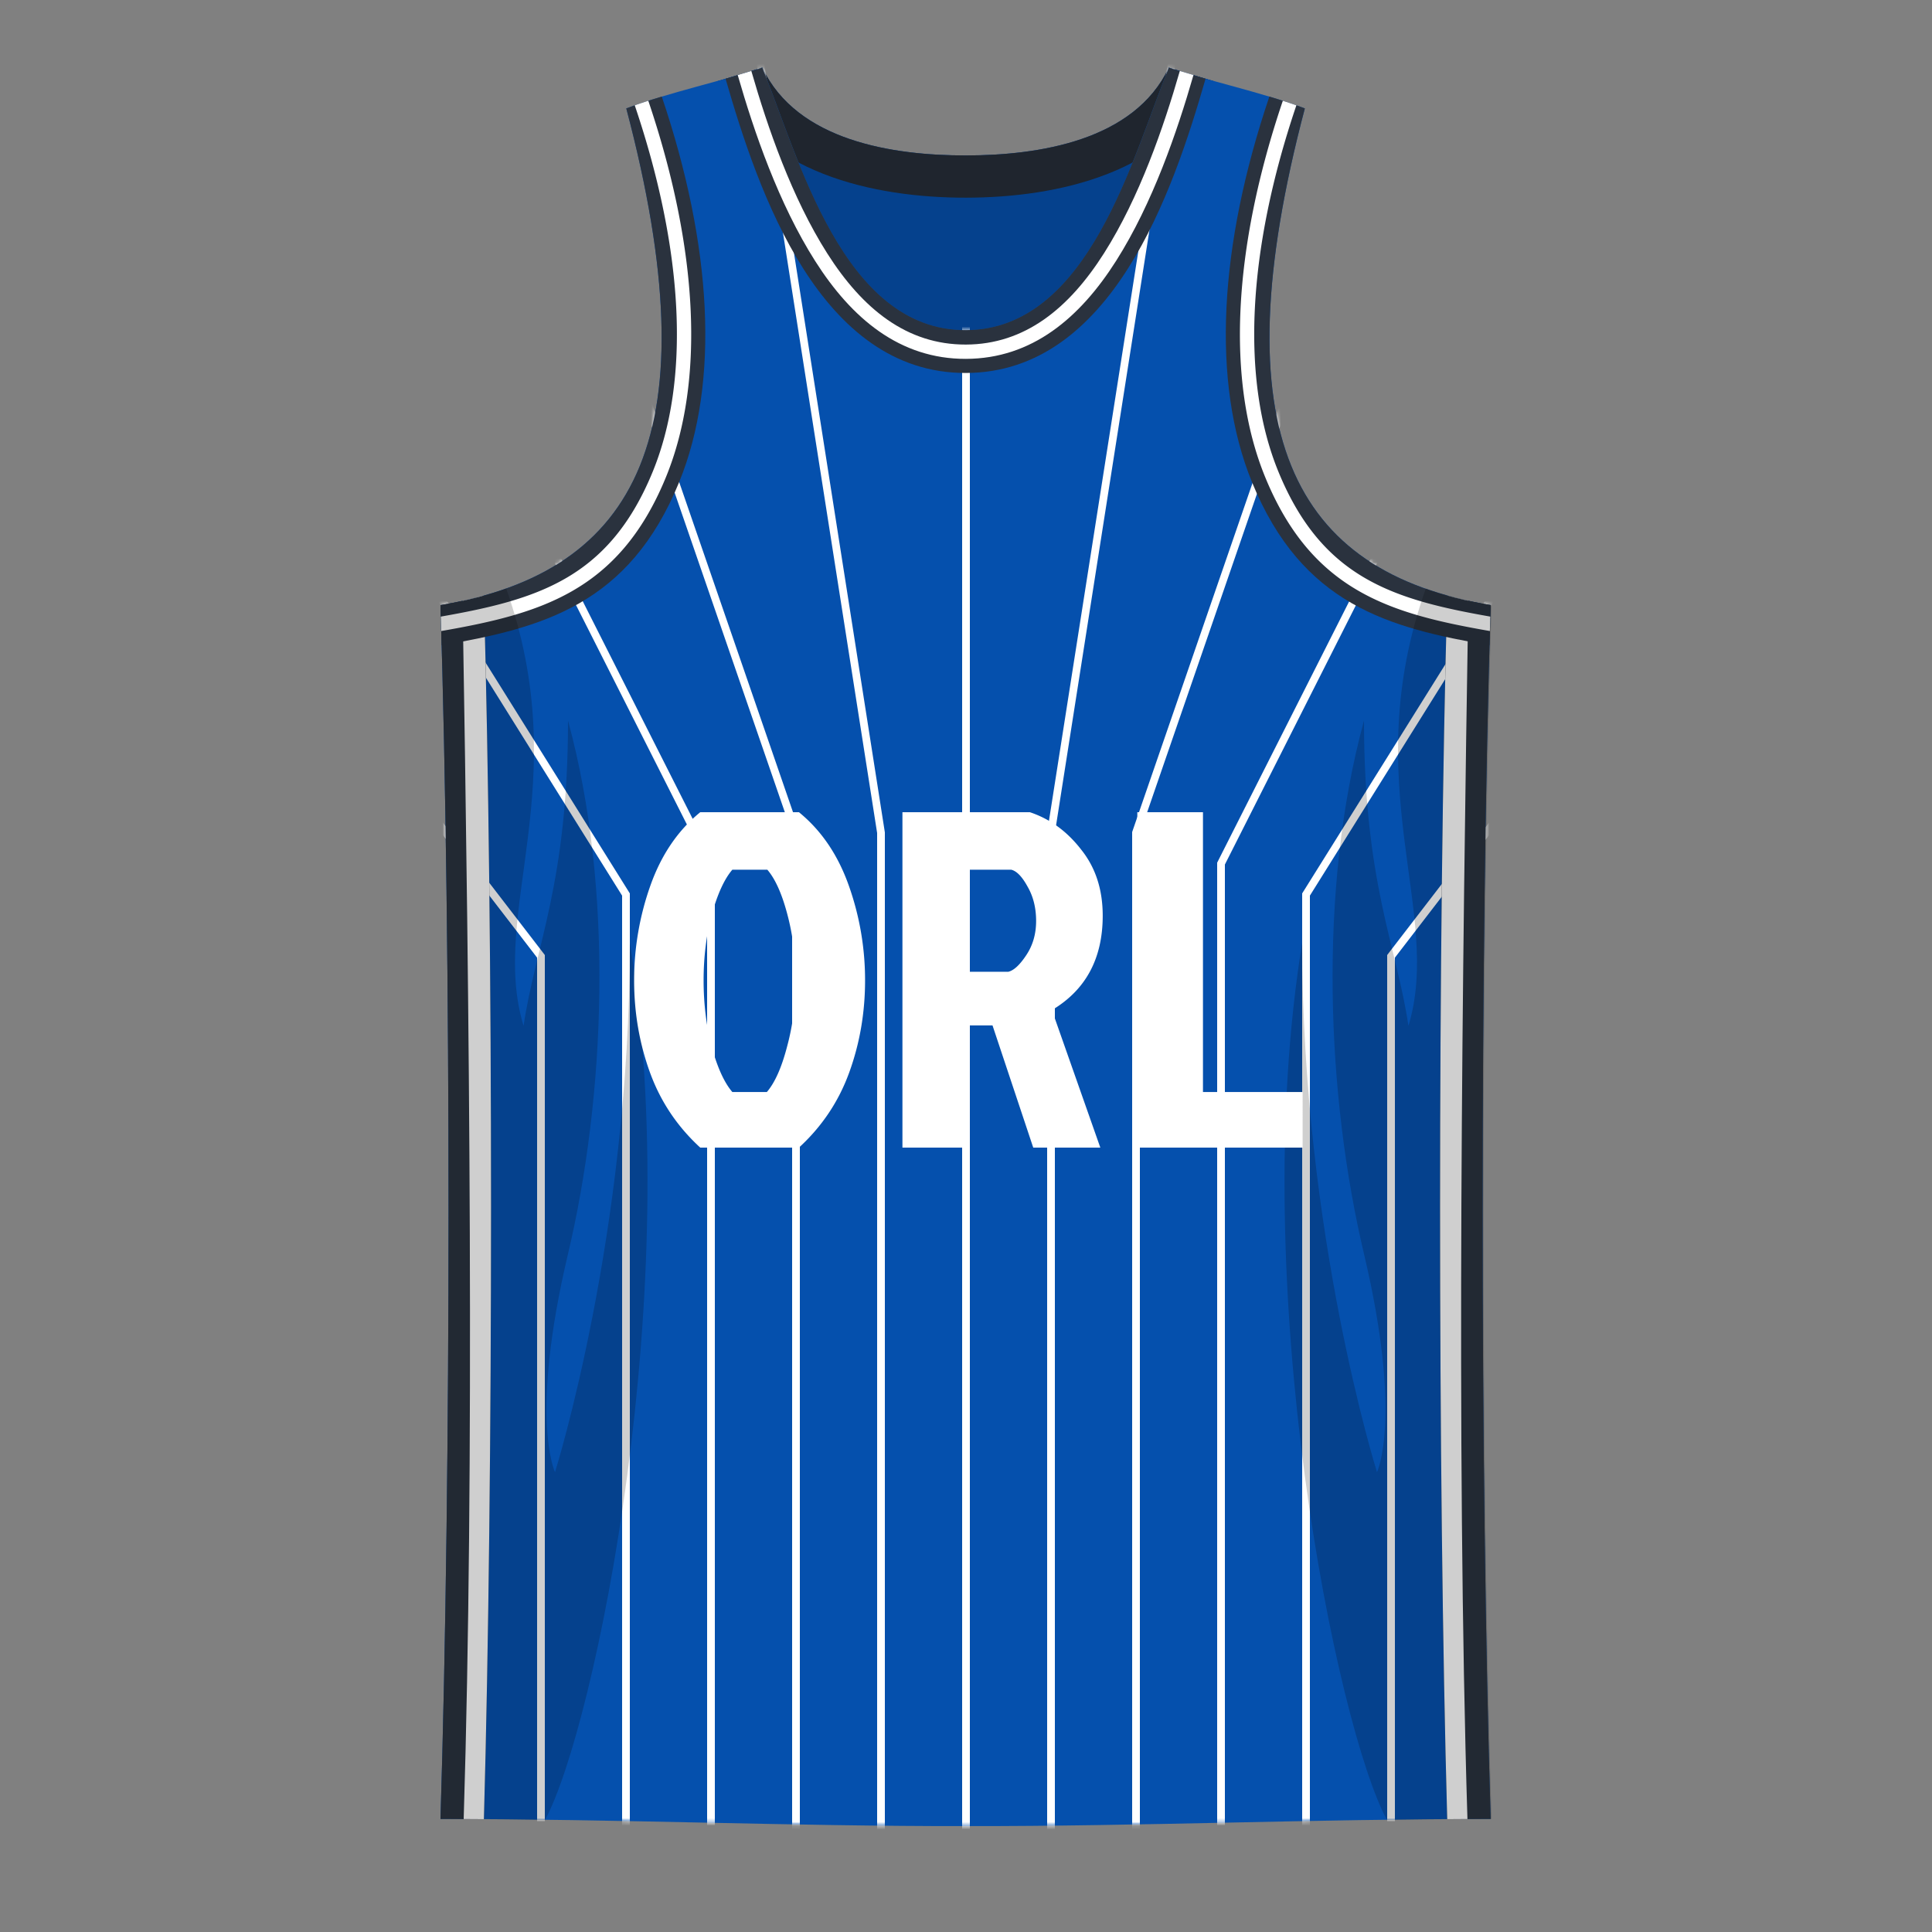 <?xml version="1.0" encoding="utf-8"?><svg width="500" height="500" viewBox="0 0 500 500" fill="none" xmlns="http://www.w3.org/2000/svg"><rect x="0" y="0" width="500" height="500" fill="#808080" stroke="none"/><path d="M314 99V21l-11.5-3.5c-8.972 18.942-33.7 22.709-52.5 22.728-18.852.02-43.721-3.72-52.725-22.728l-11.5 3.5v78H314Z" fill="#0550AD"/><path d="m185.775 21 11.5-3.5c9.004 19.008 33.873 22.747 52.725 22.728 18.8-.02 43.528-3.786 52.5-22.728L314 21c-11.225 23.697-40.076 30.13-64 30.156-23.982.025-52.968-6.392-64.225-30.156Z" fill="#2A323E"/><path d="M314 99V21l-11.5-3.5c-8.972 18.942-33.7 22.709-52.5 22.728-18.852.02-43.721-3.72-52.725-22.728l-11.5 3.5v78H314Z" fill="#000" fill-opacity=".1"/><path d="M314 99V21l-11.5-3.5c-8.972 18.942-33.7 22.709-52.5 22.728-18.852.02-43.721-3.72-52.725-22.728l-11.5 3.5v78H314Z" fill="#000" fill-opacity=".1"/><path d="m185.775 21 11.5-3.5c9.004 19.008 33.873 22.747 52.725 22.728 18.8-.02 43.528-3.786 52.5-22.728L314 21c-11.225 23.697-40.076 30.13-64 30.156-23.982.025-52.968-6.392-64.225-30.156Z" fill="#000" fill-opacity=".1"/><path d="M114 156.602c2.775 89.398 2.775 224.398 0 314.14 45.301 0 90.694 1.911 136 1.853 45.306.058 90.474-1.853 135.775-1.853C383 381 383 246 385.775 156.602 334.5 148 315.5 112 337.692 28.058 327 24 311.5 20.61 302.5 17.5c-9.372 22.946-20.686 67.785-52.5 67.934-31.933.15-43.36-45.006-52.725-67.934-9 3.11-24.5 6.5-35.192 10.558C184.275 112 165.275 148 114 156.602Z" fill="#0550AD"/><mask id="a" style="mask-type:alpha" maskUnits="userSpaceOnUse" x="114" y="17" width="272" height="456"><path d="M250.007 467.095h-.014c-22.583.029-45.198-.433-67.881-.904l-1.054-.021c-20.429-.424-40.913-.85-61.391-.918 2.561-88.198 2.552-216.519-.027-304.113 24.417-5.085 42.271-16.96 51.045-38.48 8.726-21.405 7.969-51.282-2.016-91.084 4.054-1.326 8.566-2.6 13.104-3.849l2.596-.712c3.341-.914 6.654-1.821 9.66-2.715.663 1.75 1.352 3.611 2.072 5.556 3.739 10.094 8.311 22.44 14.29 32.98 8.293 14.619 20.572 28.189 39.635 28.1 18.974-.09 31.176-13.63 39.427-28.21 5.935-10.49 10.478-22.762 14.204-32.825.726-1.96 1.421-3.837 2.089-5.6 3.005.893 6.319 1.8 9.66 2.714l2.596.712c4.538 1.249 9.05 2.523 13.104 3.849-9.985 39.802-10.742 69.679-2.016 91.084 8.774 21.52 26.628 33.395 51.045 38.48-2.579 87.594-2.588 215.915-.027 304.113-20.471.068-40.906.494-61.285.918l-1.048.021c-22.626.471-45.185.933-67.768.904Z" fill="#2A323E" stroke="#fff" stroke-width="11"/></mask><g mask="url(#a)" stroke="#fff" stroke-width="2"><path d="M250 11.5v472m54-472-32 204v268m62-384-40 116v268"/><path d="m364 128.5-48 95v260"/><path d="m388 151.5-50 80v252"/><path d="m390 208.5-30 39v236m-164-472 32 204v268m-62-384 40 116v268"/><path d="m136 128.5 48 95v260"/><path d="m112 151.5 50 80v252"/><path d="m110 208.5 30 39v236"/></g><path d="M197.275 17.5C206.64 40.428 218.068 85.584 250 85.434c31.815-.149 43.128-44.988 52.5-67.934 2.688.929 5.955 1.882 9.5 2.871-8.461 29.397-24.323 76.034-62 76.154-37.797.12-53.756-46.733-62.225-76.154 3.546-.989 6.813-1.942 9.5-2.871Z" fill="#2A323E"/><path fill-rule="evenodd" clip-rule="evenodd" d="M194.44 18.36c4.225 14.676 10.496 32.817 19.652 47.223 9.125 14.356 20.59 23.64 35.885 23.591 15.255-.048 26.683-9.35 35.771-23.683 9.119-14.381 15.37-32.465 19.592-47.131l3.53 1.06c-4.226 14.682-10.569 33.184-19.997 48.052-9.415 14.848-21.829 25.348-38.885 25.402-17.105.055-29.564-10.433-39.018-25.307-9.467-14.894-15.821-33.454-20.05-48.147l3.52-1.06Z" fill="#fff"/><path d="M125.234 470.791c2.467-88.028 2.463-229.099-.011-316.661-3.549.992-7.291 1.812-11.223 2.472 2.775 89.398 2.775 224.398 0 314.14 3.794 0 7.526.017 11.234.049Zm249.307 0c-2.467-88.028-2.463-229.099.011-316.661 3.548.992 7.291 1.812 11.223 2.472C383 246 383 381 385.775 470.742c-3.794 0-7.526.017-11.234.049Z" fill="#2A323E"/><path d="M125.223 154.13c2.474 87.562 2.477 228.633.011 316.661-1.737-.015-3.48-.027-5.232-.035 2.826-91.558 1.498-207.756-.29-315.256 1.886-.414 3.723-.87 5.511-1.37Zm249.329 0c-2.474 87.562-2.478 228.633-.011 316.661 1.737-.015 3.48-.027 5.231-.035-2.976-96.427-1.272-222.756.228-315.27-1.864-.41-3.68-.862-5.448-1.356Z" fill="#fff"/><path d="M337.692 28.058c-2.8-1.063-5.93-2.08-9.186-3.058-13.006 38.5-15.074 73.82-4.508 99.735C336.989 156.602 359.5 162.5 385.471 167c.097-3.529.199-6.996.304-10.398C334.5 148 315.5 112 337.692 28.058Z" fill="#2A323E"/><path d="m385.684 159.576-.109 3.737c-12.769-2.226-24.138-4.755-33.892-10.349-9.732-5.581-18.09-14.361-24.305-29.607-10.096-24.763-8.285-59.088 4.586-97.189l.031-.086c1.201.385 2.373.777 3.504 1.175a1.727 1.727 0 0 1-.03.095c-12.734 37.696-14.285 71.013-4.665 94.608 5.931 14.549 13.764 22.658 22.72 27.794 9.015 5.171 19.637 7.622 32.16 9.822Z" fill="#fff"/><path d="M162.083 28.058c2.8-1.063 5.93-2.08 9.186-3.058 13.006 38.5 15.074 73.82 4.508 99.735-12.991 31.867-35.502 37.765-61.472 42.265-.098-3.529-.2-6.996-.305-10.398C165.275 148 184.275 112 162.083 28.058Z" fill="#2A323E"/><path d="M167.78 26.082c-1.201.385-2.373.777-3.503 1.175.008.032.018.064.029.095 12.734 37.697 14.285 71.013 4.666 94.608-5.932 14.549-13.764 22.658-22.72 27.794-9.016 5.171-19.637 7.622-32.161 9.822l.11 3.737c12.768-2.226 24.137-4.755 33.891-10.349 9.732-5.581 18.09-14.361 24.306-29.607 10.095-24.763 8.284-59.088-4.587-97.189a1.305 1.305 0 0 0-.031-.086Z" fill="#fff"/><path d="M114 470.742c9.204 0 18.04.102 27.062.258C154 447 177.5 333 163 244c0 75.5-19.364 137-19.364 137s-6.722-13.888 3.364-56.5c9.612-40.608 12-94 0-138 0 42-8.5 58.5-11.5 79-9-29.5 13.447-62.5-4.5-113.196-5.195 1.848-10.866 3.269-17 4.298 2.775 89.413 2.775 224.399 0 314.14Zm272 0c-9.204 0-18.04.102-27.062.258C346 447 322.5 333 337 244c0 75.5 19.364 137 19.364 137s6.722-13.888-3.364-56.5c-9.612-40.608-12-94 0-138 0 42 8.5 58.5 11.5 79 9-29.5-13.447-62.5 4.5-113.196 5.195 1.848 10.866 3.269 17 4.298-2.775 89.413-2.775 224.399 0 314.14Z" fill="#000" fill-opacity=".1"/><path d="M114 470.742c9.204 0 18.04.102 27.062.258C154 447 177.5 333 163 244c0 75.5-19.364 137-19.364 137s-6.722-13.888 3.364-56.5c9.612-40.608 12-94 0-138 0 42-8.5 58.5-11.5 79-9-29.5 13.447-62.5-4.5-113.196-5.195 1.848-10.866 3.269-17 4.298 2.775 89.413 2.775 224.399 0 314.14Zm272 0c-9.204 0-18.04.102-27.062.258C346 447 322.5 333 337 244c0 75.5 19.364 137 19.364 137s6.722-13.888-3.364-56.5c-9.612-40.608-12-94 0-138 0 42 8.5 58.5 11.5 79 9-29.5-13.447-62.5 4.5-113.196 5.195 1.848 10.866 3.269 17 4.298-2.775 89.413-2.775 224.399 0 314.14Z" fill="#000" fill-opacity=".1"/><path d="M206.767 210.2c5.786 4.712 10.085 11.036 12.896 18.972a73.03 73.03 0 0 1 4.216 24.552c0 8.349-1.364 16.285-4.092 23.808-2.728 7.523-7.068 14.012-13.02 19.468h-25.544c-5.952-5.456-10.292-11.945-13.02-19.468-2.728-7.523-4.092-15.459-4.092-23.808a73.005 73.005 0 0 1 4.216-24.552c2.81-7.936 7.109-14.26 12.896-18.972h25.544Zm-17.236 72.416h8.928c2.066-2.397 3.802-6.283 5.208-11.656 1.488-5.456 2.232-11.201 2.232-17.236s-.703-11.697-2.108-16.988c-1.406-5.373-3.142-9.259-5.208-11.656h-9.052c-2.067 2.397-3.844 6.283-5.332 11.656-1.406 5.291-2.108 10.953-2.108 16.988s.702 11.78 2.108 17.236c1.488 5.373 3.265 9.259 5.332 11.656ZM233.55 210.2h32.984c5.208 1.736 9.63 4.96 13.268 9.672 3.72 4.629 5.58 10.333 5.58 17.112 0 11.077-4.382 19.22-13.144 24.428L284.762 297h-17.36l-10.54-31.62h-6.572V297h-16.74v-86.8Zm16.74 14.88v26.412h10.664c1.405-.331 2.934-1.736 4.588-4.216 1.736-2.563 2.604-5.539 2.604-8.928 0-3.389-.744-6.365-2.232-8.928-1.406-2.563-2.811-4.009-4.216-4.34H250.29ZM294.339 297v-86.8h16.988v72.416h25.792V297h-42.78Z" fill="#fff"/></svg>